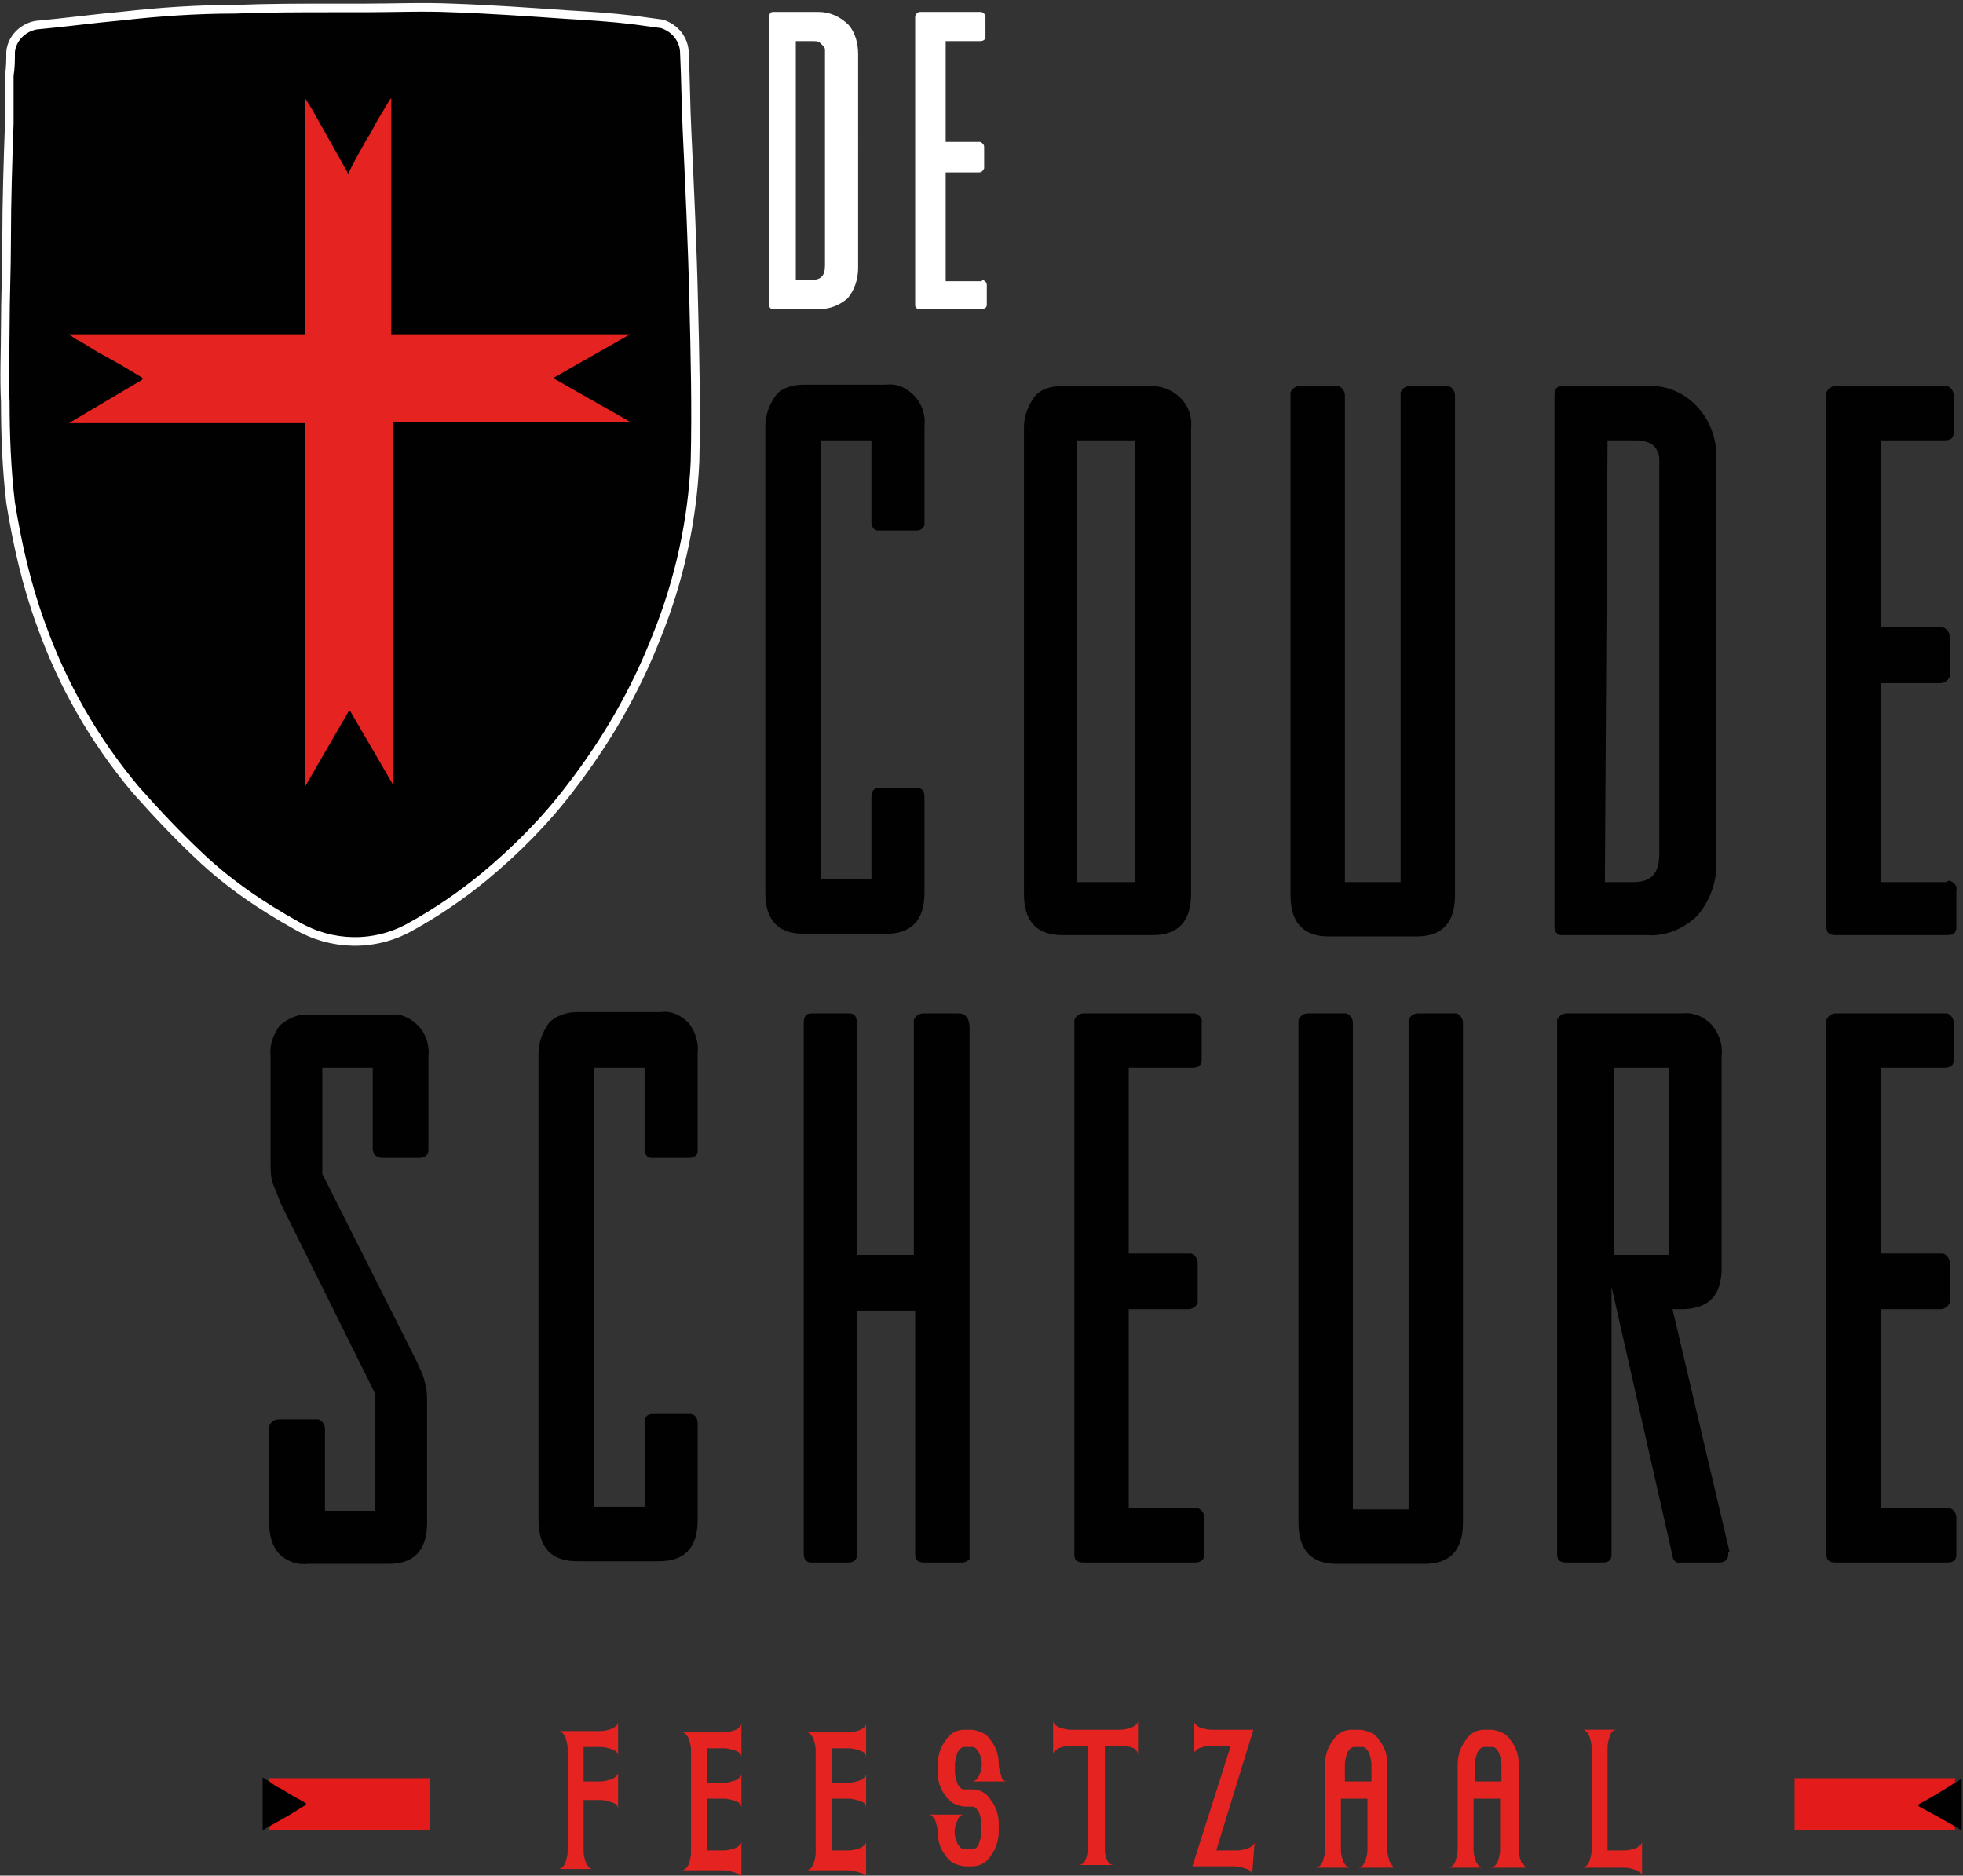 <svg xmlns="http://www.w3.org/2000/svg" xmlns:xlink="http://www.w3.org/1999/xlink" id="Layer_1" x="0px" y="0px" viewBox="0 0 148 141.4" style="enable-background:new 0 0 148 141.4;" xml:space="preserve"><rect x="0" y="0" width="148" height="141.4" fill="#333333" stroke="none"/><style type="text/css">	.st0{fill:#010101;}	.st1{fill:none;stroke:#FFFFFF;stroke-width:0.65;stroke-miterlimit:9.995;}	.st2{fill:#E52321;}	.st3{fill:#FFFFFF;}	.st4{fill:none;stroke:#E31B1B;stroke-width:3.888;stroke-miterlimit:3.998;}</style><path class="st0" d="M0.8,37.9c0.5,3.1,1.2,6.2,2.3,9.2c1.6,4.5,4,8.7,7.1,12.4c1.5,1.7,3.1,3.4,4.8,5c2.2,2.1,4.7,3.8,7.4,5.3 c2.6,1.5,5.8,1.6,8.5,0.1c2-1.1,3.9-2.4,5.6-3.8c2.4-2,4.6-4.2,6.5-6.7c2.7-3.5,4.9-7.3,6.5-11.4c1.7-4.2,2.7-8.7,2.9-13.2 c0.1-4,0-8.1-0.1-12.1c-0.1-4.3-0.3-8.5-0.5-12.8c-0.1-2-0.1-3.9-0.2-5.9c0-1-0.7-1.9-1.7-2.2c-0.7-0.1-1.5-0.2-2.2-0.3 c-1.7-0.2-3.3-0.3-5-0.4c-2.9-0.2-5.7-0.4-8.6-0.5c-2.2-0.1-4.4,0-6.6,0l0,0c-0.8,0-1.6,0-2.4,0c-2.5,0-4.9,0-7.4,0.1 C14.8,0.7,12,0.9,9.3,1.2C7.1,1.4,4.9,1.7,2.7,1.9c-1,0.2-1.8,1-1.9,2C0.8,4.5,0.8,5.1,0.7,5.7c0,1.2,0,2.4,0,3.6 c-0.1,2.9-0.2,5.8-0.2,8.8c0,2.2-0.1,4.4-0.1,6.5c0,1.9-0.1,3.8,0,5.7C0.4,32.8,0.5,35.4,0.8,37.9"></path><path class="st1" d="M0.8,37.9c0.5,3.1,1.2,6.2,2.3,9.2c1.6,4.5,4,8.7,7.1,12.4c1.5,1.7,3.1,3.4,4.8,5c2.2,2.1,4.7,3.8,7.4,5.3 c2.6,1.5,5.8,1.6,8.5,0.1c2-1.1,3.9-2.4,5.6-3.8c2.4-2,4.6-4.2,6.5-6.7c2.7-3.5,4.9-7.3,6.5-11.4c1.7-4.2,2.7-8.7,2.9-13.2 c0.1-4,0-8.1-0.1-12.1c-0.1-4.3-0.3-8.5-0.5-12.8c-0.1-2-0.1-3.9-0.2-5.9c0-1-0.7-1.9-1.7-2.2c-0.7-0.1-1.5-0.2-2.2-0.3 c-1.7-0.2-3.3-0.3-5-0.4c-2.9-0.2-5.7-0.4-8.6-0.5c-2.2-0.1-4.4,0-6.6,0l0,0c-0.8,0-1.6,0-2.4,0c-2.5,0-4.9,0-7.4,0.1 C14.8,0.7,12,0.9,9.3,1.2C7.1,1.4,4.9,1.7,2.7,1.9c-1,0.2-1.8,1-1.9,2C0.8,4.5,0.8,5.1,0.7,5.7c0,1.2,0,2.4,0,3.6 c-0.1,2.9-0.2,5.8-0.2,8.8c0,2.2-0.1,4.4-0.1,6.5c0,1.9-0.1,3.8,0,5.7C0.4,32.8,0.5,35.4,0.8,37.9z"></path><path class="st2" d="M23,7.4c0.2,0.3,0.3,0.5,0.5,0.8l0.9,1.6l0.9,1.6c0.3,0.5,0.6,1.1,0.9,1.6c0,0.1,0.1,0.1,0.1,0l0.4-0.8l1-1.8 c0.3-0.4,0.5-0.9,0.8-1.4c0.3-0.5,0.6-1,0.9-1.5c0,0,0,0,0.1-0.1v17.8h18l0,0l-5.8,3.3l5.8,3.3H29.6v27.3l0,0l-3.2-5.5h-0.1 c-1.1,1.9-2.2,3.8-3.3,5.7V31.9H5.2l0,0l0.5-0.3L8.4,30l2.2-1.3c0.2-0.1,0.2-0.2,0-0.3l-1.5-0.9l-1.8-1L6,25.7 c-0.3-0.1-0.5-0.3-0.8-0.5H23V7.4L23,7.4"></path><path class="st0" d="M146.8,113.7h-5v-15h4.5c0.3,0,0.6-0.2,0.7-0.5c0-0.1,0-0.1,0-0.2v-2.8c0-0.3-0.2-0.6-0.5-0.7 c-0.1,0-0.1,0-0.2,0h-4.5V80.5h4.8c0.5,0,0.7-0.2,0.7-0.6v-2.8c0-0.3-0.2-0.6-0.5-0.7c-0.1,0-0.1,0-0.2,0h-8.2 c-0.3,0-0.6,0.2-0.7,0.5c0,0.1,0,0.1,0,0.2v40.1c0,0.4,0.2,0.6,0.7,0.6h8.4c0.5,0,0.7-0.2,0.7-0.6v-2.8c0-0.3-0.2-0.6-0.5-0.7 C146.9,113.7,146.8,113.7,146.8,113.7 M130.4,117l-4.3-18.3h0.9c1.9-0.1,2.8-1.1,2.8-3.1V79.6c0.1-0.9-0.2-1.7-0.8-2.4 c-0.6-0.6-1.4-0.9-2.2-0.8h-8.7c-0.3,0-0.6,0.2-0.7,0.5c0,0.1,0,0.1,0,0.2v40.1c0,0.4,0.2,0.6,0.7,0.6h2.7c0.5,0,0.7-0.2,0.7-0.6V97 l4.6,20.3c0,0.3,0.3,0.6,0.6,0.5h2.9c0.4,0,0.7-0.2,0.7-0.6V117z M125.8,94.6h-4.1V80.5h4.1V94.6z M109.7,76.4h-2.8 c-0.3,0-0.6,0.2-0.7,0.5c0,0.1,0,0.1,0,0.2v36.7h-4.2V77.1c0-0.3-0.2-0.6-0.5-0.7c-0.1,0-0.1,0-0.2,0h-2.7c-0.3,0-0.6,0.2-0.7,0.5 c0,0.1,0,0.1,0,0.2v37.7c0,2.1,1,3.1,2.9,3.1h6.6c1.9,0,2.9-1,2.9-3.1V77.1c0-0.3-0.2-0.6-0.5-0.7C109.8,76.4,109.8,76.4,109.7,76.4  M90.1,113.7h-5v-15h4.5c0.3,0,0.6-0.2,0.7-0.5c0-0.1,0-0.1,0-0.2v-2.8c0-0.3-0.2-0.6-0.5-0.7c-0.1,0-0.1,0-0.2,0h-4.5V80.5h4.8 c0.5,0,0.7-0.2,0.7-0.6v-2.8c0.1-0.3-0.2-0.6-0.5-0.7c-0.1,0-0.1,0-0.2,0h-8.2c-0.3,0-0.6,0.2-0.7,0.5c0,0.1,0,0.1,0,0.2v40.1 c0,0.4,0.2,0.6,0.7,0.6h8.4c0.4,0,0.7-0.2,0.7-0.6v-2.8c0-0.3-0.2-0.6-0.5-0.7C90.2,113.7,90.1,113.7,90.1,113.7 M72.3,76.4h-2.7 c-0.3,0-0.6,0.2-0.7,0.5c0,0.1,0,0.1,0,0.2v17.5h-4.3V77.1c0-0.5-0.2-0.7-0.6-0.7h-2.8c-0.4,0-0.6,0.2-0.6,0.7v40.1 c0,0.3,0.2,0.6,0.5,0.6c0.1,0,0.1,0,0.2,0H64c0.3,0,0.6-0.2,0.6-0.5c0-0.1,0-0.1,0-0.2V98.8H69v18.4c0,0.4,0.2,0.6,0.7,0.6h2.7 c0.2,0,0.3,0,0.5-0.1c0.1-0.1,0.2-0.1,0.2,0V77.5C73.1,76.8,72.8,76.4,72.3,76.4 M49.2,87.3h2.8c0.3,0,0.6-0.2,0.6-0.5 c0,0,0-0.1,0-0.2v-7.2c0.1-0.8-0.2-1.7-0.7-2.3c-0.6-0.6-1.3-0.9-2.1-0.8h-6.3c-0.8,0-1.6,0.3-2.1,0.8c-0.5,0.7-0.8,1.5-0.8,2.3 v35.2c0,2.1,1,3.1,2.9,3.1h6.2c1.9,0,2.9-1,2.9-3.1v-7.3c0-0.4-0.2-0.7-0.6-0.7h-2.8c-0.4,0-0.6,0.2-0.6,0.7v6.3h-3.8V80.5h3.8v6.2 c0,0.3,0.2,0.6,0.5,0.6C49.1,87.3,49.2,87.3,49.2,87.3 M28.9,87.3h2.7c0.4,0,0.7-0.2,0.7-0.6v-7.1c0.1-0.8-0.2-1.7-0.8-2.3 c-0.6-0.6-1.3-0.9-2.1-0.8h-6.1c-0.8-0.1-1.6,0.3-2.2,0.8c-0.5,0.7-0.8,1.5-0.7,2.3v8.1c0,0.5,0,1.1,0.2,1.6c0.2,0.5,0.4,1,0.6,1.5 l7.1,14.3v8.8h-3.8v-6.2c0-0.3-0.2-0.6-0.5-0.7c-0.1,0-0.1,0-0.2,0H21c-0.3,0-0.6,0.2-0.7,0.5c0,0.1,0,0.1,0,0.2v7.2 c0,0.8,0.2,1.6,0.7,2.2c0.6,0.6,1.4,0.9,2.2,0.8h6.1c1.9,0,2.9-1,2.9-3.1v-9c0-0.6,0-1.1-0.2-1.7c-0.1-0.5-0.4-1-0.6-1.5l-7.1-14.1 v-8h3.8v6.2C28.2,87.1,28.4,87.3,28.9,87.3"></path><path class="st0" d="M146.8,66.5h-5v-15h4.5c0.3,0,0.6-0.2,0.7-0.5c0-0.1,0-0.1,0-0.2V48c0-0.3-0.2-0.6-0.5-0.7c-0.1,0-0.1,0-0.2,0 h-4.5V33.2h4.8c0.5,0,0.7-0.2,0.7-0.6v-2.8c0-0.3-0.2-0.6-0.5-0.7c-0.1,0-0.1,0-0.2,0h-8.2c-0.3,0-0.6,0.2-0.7,0.5 c0,0.1,0,0.1,0,0.2v40.1c0,0.4,0.2,0.6,0.7,0.6h8.4c0.5,0,0.7-0.2,0.7-0.6v-2.8c0.1-0.3-0.2-0.6-0.5-0.7 C146.9,66.4,146.8,66.4,146.8,66.5 M124.1,29.1h-6.3c-0.4,0-0.6,0.2-0.6,0.7v40.1c0,0.3,0.2,0.6,0.5,0.6c0,0,0.1,0,0.2,0h6.3 c1.4,0.1,2.8-0.5,3.8-1.5c1-1.2,1.5-2.7,1.4-4.2v-30c0.1-1.5-0.4-3-1.4-4.1C127,29.6,125.6,29,124.1,29.1 M121.2,33.2h2.3 c0.3,0,0.6,0.1,0.9,0.2c0.2,0.1,0.4,0.3,0.5,0.5c0.1,0.2,0.2,0.4,0.2,0.7c0,0.2,0,0.5,0,0.7v29.1c0,1.4-0.6,2.1-1.9,2.1h-2.2 L121.2,33.2z M109,29.1h-2.7c-0.3,0-0.6,0.2-0.7,0.5c0,0.1,0,0.1,0,0.2v36.7h-4.2V29.8c0-0.3-0.2-0.6-0.5-0.7c-0.1,0-0.1,0-0.2,0 h-2.7c-0.3,0-0.6,0.2-0.7,0.5c0,0.1,0,0.1,0,0.2v37.7c0,2.1,1,3.1,2.9,3.1h6.6c1.9,0,2.9-1,2.9-3.1V29.8c0-0.3-0.2-0.6-0.5-0.7 C109.1,29.1,109,29.1,109,29.1 M86.8,29.1h-6.7c-0.8,0-1.6,0.2-2.1,0.8c-0.5,0.7-0.8,1.5-0.8,2.3v35.2c0,2.1,1,3.1,2.9,3.1h6.8 c1.9,0,2.9-1,2.9-3.1V32.3c0.1-0.9-0.2-1.7-0.8-2.3C88.4,29.4,87.6,29.1,86.8,29.1 M85.6,66.5h-4.4V33.2h4.4V66.5z M66.3,40h2.8 c0.3,0,0.6-0.2,0.6-0.5c0-0.1,0-0.1,0-0.2v-7.2c0.1-0.8-0.2-1.7-0.8-2.3c-0.6-0.6-1.3-0.9-2.1-0.8h-6.2c-0.8,0-1.6,0.2-2.1,0.8 c-0.5,0.7-0.8,1.5-0.8,2.3v35.2c0,2.1,1,3.1,2.9,3.1h6.2c1.9,0,2.9-1,2.9-3.1v-7.2c0-0.5-0.2-0.7-0.6-0.7h-2.8 c-0.4,0-0.6,0.2-0.6,0.7v6.2h-3.8V33.2h3.8v6.2c0,0.3,0.2,0.6,0.5,0.6C66.1,40,66.2,40,66.3,40"></path><path class="st2" d="M123.8,138.8c0,0.2-0.1,0.3-0.4,0.5c-0.3,0.1-0.6,0.2-0.9,0.2h-1.3v-7.8c0-0.3,0.1-0.6,0.2-0.9 c0.1-0.3,0.3-0.4,0.5-0.4h-2.6c0.2,0,0.3,0.1,0.5,0.4c0.1,0.3,0.2,0.6,0.2,0.9v7.8c0,0.3-0.1,0.6-0.2,0.9c-0.1,0.2-0.3,0.4-0.5,0.4 h3.2c0.3,0,0.6,0.1,0.9,0.2c0.3,0.1,0.4,0.3,0.4,0.5V138.8z M111.2,134.3V133c0-0.3,0.1-0.6,0.2-0.9c0.1-0.2,0.3-0.4,0.5-0.4h0.6 c0.2,0,0.3,0.1,0.5,0.4c0.1,0.3,0.2,0.6,0.2,0.9v1.3L111.2,134.3z M114.7,140.4c-0.1-0.3-0.2-0.6-0.2-0.9V133c0-0.7-0.2-1.3-0.6-1.8 c-0.3-0.5-0.8-0.7-1.4-0.8h-0.6c-0.6,0-1.1,0.3-1.4,0.8c-0.4,0.5-0.6,1.2-0.6,1.8v6.5c0,0.3-0.1,0.6-0.2,0.9 c-0.1,0.2-0.3,0.4-0.5,0.4h2.6c-0.2,0-0.3-0.1-0.5-0.4c-0.1-0.3-0.2-0.6-0.2-0.9v-3.9h2v3.9c0,0.3-0.1,0.6-0.2,0.9 c-0.1,0.2-0.3,0.4-0.5,0.4h2.6C115,140.7,114.9,140.6,114.7,140.4 M101.4,134.3V133c0-0.3,0.1-0.6,0.2-0.9c0.1-0.2,0.3-0.4,0.5-0.4 h0.6c0.2,0,0.3,0.1,0.5,0.4c0.1,0.3,0.2,0.6,0.2,0.9v1.3H101.4z M104.8,140.4c-0.1-0.3-0.2-0.6-0.2-0.9V133c0-0.7-0.2-1.3-0.6-1.8 c-0.3-0.5-0.8-0.7-1.4-0.8h-0.7c-0.6,0-1.1,0.3-1.4,0.8c-0.4,0.5-0.6,1.2-0.6,1.8v6.5c0,0.3-0.1,0.6-0.2,0.9 c-0.1,0.2-0.3,0.4-0.5,0.4h2.6c-0.2,0-0.3-0.1-0.5-0.4c-0.1-0.3-0.2-0.6-0.2-0.9v-3.9h2v3.9c0,0.3-0.1,0.6-0.2,0.9 c-0.1,0.2-0.3,0.4-0.5,0.4h2.6C105.1,140.7,104.9,140.6,104.8,140.4 M94.6,138.8c0,0.2-0.1,0.3-0.4,0.5c-0.3,0.1-0.6,0.2-0.9,0.2 h-1.6l2.8-9.1h-3.2c-0.3,0-0.6-0.1-0.9-0.2c-0.2-0.1-0.4-0.3-0.4-0.5v2.6c0-0.2,0.1-0.3,0.4-0.5c0.3-0.1,0.6-0.2,0.9-0.2h1.5 l-2.9,9.1h3.2c0.3,0,0.6,0.1,0.9,0.2c0.3,0.1,0.4,0.3,0.4,0.5L94.6,138.8z M75.5,133.9c-0.1-0.3-0.2-0.6-0.2-0.9 c0-0.7-0.2-1.3-0.6-1.8c-0.3-0.5-0.8-0.7-1.4-0.8h-0.6c-0.6,0-1.1,0.3-1.4,0.8c-0.4,0.5-0.6,1.2-0.6,1.8v0.6c0,0.7,0.2,1.3,0.6,1.8 c0.3,0.5,0.8,0.7,1.4,0.8h0.6c0.2,0,0.3,0.1,0.5,0.4c0.1,0.3,0.2,0.6,0.2,0.9v0.6c0,0.3-0.1,0.6-0.2,0.9c-0.1,0.3-0.3,0.4-0.5,0.4 h-0.6c-0.2,0-0.3-0.1-0.5-0.4c-0.3-0.6-0.3-1.2,0-1.8c0.1-0.3,0.3-0.4,0.5-0.4h-2.7c0.2,0,0.3,0.1,0.5,0.4c0.1,0.3,0.2,0.6,0.2,0.9 c0,0.7,0.2,1.3,0.6,1.8c0.3,0.5,0.8,0.7,1.4,0.8h0.6c0.6,0,1.1-0.3,1.4-0.8c0.4-0.5,0.6-1.2,0.6-1.8v-0.6c0-0.7-0.2-1.3-0.6-1.8 c-0.3-0.5-0.8-0.8-1.4-0.8h-0.6c-0.2,0-0.3-0.1-0.5-0.4c-0.1-0.3-0.2-0.6-0.2-0.9V133c0-0.3,0.1-0.6,0.2-0.9 c0.1-0.2,0.3-0.4,0.5-0.4h0.6c0.2,0,0.3,0.1,0.5,0.4c0.3,0.6,0.3,1.2,0,1.8c-0.1,0.2-0.3,0.4-0.5,0.4h2.6 C75.7,134.3,75.5,134.1,75.5,133.9 M65.3,138.8c0,0.2-0.1,0.3-0.4,0.5c-0.3,0.1-0.6,0.2-0.9,0.2h-1.3v-3.9H64c0.3,0,0.6,0.1,0.9,0.2 c0.3,0.1,0.4,0.3,0.4,0.5v-2.6c0,0.2-0.1,0.3-0.4,0.5c-0.3,0.1-0.6,0.2-0.9,0.2h-1.3v-2.6H64c0.3,0,0.6,0.1,0.9,0.2 c0.3,0.1,0.4,0.3,0.4,0.5v-2.6c0,0.2-0.1,0.3-0.4,0.5c-0.3,0.1-0.6,0.2-0.9,0.2h-3.2c0.2,0,0.3,0.1,0.5,0.4c0.1,0.3,0.2,0.6,0.2,0.9 v7.8c0,0.3-0.1,0.6-0.2,0.9c-0.1,0.2-0.3,0.4-0.5,0.4H64c0.3,0,0.6,0.1,0.9,0.2c0.3,0.1,0.4,0.3,0.4,0.5V138.8z M55.9,138.8 c0,0.2-0.1,0.3-0.4,0.5c-0.3,0.1-0.6,0.2-0.9,0.2h-1.3v-3.9h1.3c0.3,0,0.6,0.1,0.9,0.2c0.3,0.1,0.4,0.3,0.4,0.5v-2.6 c0,0.2-0.1,0.3-0.4,0.5c-0.3,0.1-0.6,0.2-0.9,0.2h-1.3v-2.6h1.3c0.3,0,0.6,0.1,0.9,0.2c0.3,0.1,0.4,0.3,0.4,0.5v-2.6 c0,0.2-0.1,0.3-0.4,0.5c-0.3,0.1-0.6,0.2-0.9,0.2h-3.2c0.2,0,0.3,0.1,0.5,0.4c0.1,0.3,0.2,0.6,0.2,0.9v7.8c0,0.3-0.1,0.6-0.2,0.9 c-0.1,0.2-0.3,0.4-0.5,0.4h3.2c0.3,0,0.6,0.1,0.9,0.2c0.3,0.1,0.4,0.3,0.4,0.5V138.8z M46.6,133.6c0,0.2-0.1,0.3-0.4,0.5 c-0.3,0.1-0.6,0.2-0.9,0.2H44v-2.6h1.3c0.3,0,0.6,0.1,0.9,0.2c0.3,0.1,0.4,0.3,0.4,0.5v-2.6c0,0.2-0.1,0.3-0.4,0.5 c-0.3,0.1-0.6,0.2-0.9,0.2h-3.2c0.2,0,0.3,0.1,0.5,0.4c0.1,0.3,0.2,0.6,0.2,0.9v7.8c0,0.3-0.1,0.6-0.2,0.9c-0.1,0.2-0.3,0.4-0.5,0.4 h2.6c-0.2,0-0.3-0.1-0.5-0.4c-0.1-0.3-0.2-0.6-0.2-0.9v-3.9h1.3c0.3,0,0.6,0.1,0.9,0.2c0.3,0.1,0.4,0.3,0.4,0.5L46.6,133.6z"></path><path class="st3" d="M74,21.2h-2.7V13h2.5c0.2,0,0.3-0.1,0.4-0.3c0,0,0,0,0-0.1v-1.5c0-0.2-0.1-0.3-0.3-0.4c0,0,0,0-0.1,0h-2.5V3.1 h2.6c0.2,0,0.4-0.1,0.4-0.3V1.3c0-0.2-0.1-0.3-0.3-0.4c0,0-0.1,0-0.1,0h-4.5c-0.2,0-0.3,0.1-0.4,0.3c0,0,0,0.1,0,0.1V23 c0,0.2,0.1,0.3,0.4,0.3H74c0.2,0,0.4-0.1,0.4-0.3v-1.5c0-0.2-0.1-0.3-0.3-0.4C74,21.2,74,21.2,74,21.2 M61.7,0.9h-3.4 c-0.2,0-0.3,0.1-0.3,0.4V23c0,0.2,0.1,0.3,0.3,0.3c0,0,0.1,0,0.1,0h3.4c0.8,0,1.5-0.3,2.1-0.8c0.5-0.6,0.8-1.4,0.8-2.3V4.1 c0-0.8-0.2-1.6-0.7-2.2C63.3,1.2,62.5,0.9,61.7,0.9 M60.1,3.1h1.2c0.2,0,0.4,0,0.5,0.1c0.1,0.1,0.2,0.2,0.3,0.3 c0.1,0.1,0.1,0.2,0.1,0.4c0,0.1,0,0.2,0,0.4V20c0,0.8-0.3,1.1-1,1.1h-1.2V3.1z"></path><line class="st4" x1="20.3" y1="136" x2="32.4" y2="136"></line><line class="st4" x1="147.4" y1="136" x2="135.3" y2="136"></line><path class="st0" d="M19.8,138l0.3-0.2l1.6-0.9l1.3-0.8c0.1-0.1,0.1-0.1,0-0.2l-0.9-0.5l-1-0.6c-0.3-0.1-0.5-0.3-0.8-0.5 c-0.2-0.1-0.3-0.2-0.5-0.3"></path><path class="st0" d="M147.9,138l-0.3-0.2l-1.6-0.9l-1.3-0.7c-0.1-0.1-0.1-0.1,0-0.2l0.9-0.5l1-0.6l0.8-0.5c0.2-0.1,0.3-0.2,0.5-0.3"></path><path class="st2" d="M85.8,132.3v-2.6c0,0.2-0.1,0.3-0.4,0.5c-0.3,0.1-0.6,0.2-0.9,0.2h-3.8c-0.3,0-0.6-0.1-0.9-0.2 c-0.2-0.1-0.4-0.3-0.4-0.5v2.6c0-0.2,0.1-0.3,0.4-0.5c0.3-0.1,0.6-0.2,0.9-0.2H82v7.9c0,0.3-0.1,0.6-0.2,0.8 c-0.1,0.2-0.3,0.3-0.5,0.3H84c-0.2,0-0.4-0.1-0.5-0.3c-0.1-0.2-0.2-0.5-0.2-0.8v-7.9h1.3c0.3,0,0.6,0.1,0.9,0.2 C85.7,132,85.9,132.2,85.8,132.3"></path></svg>